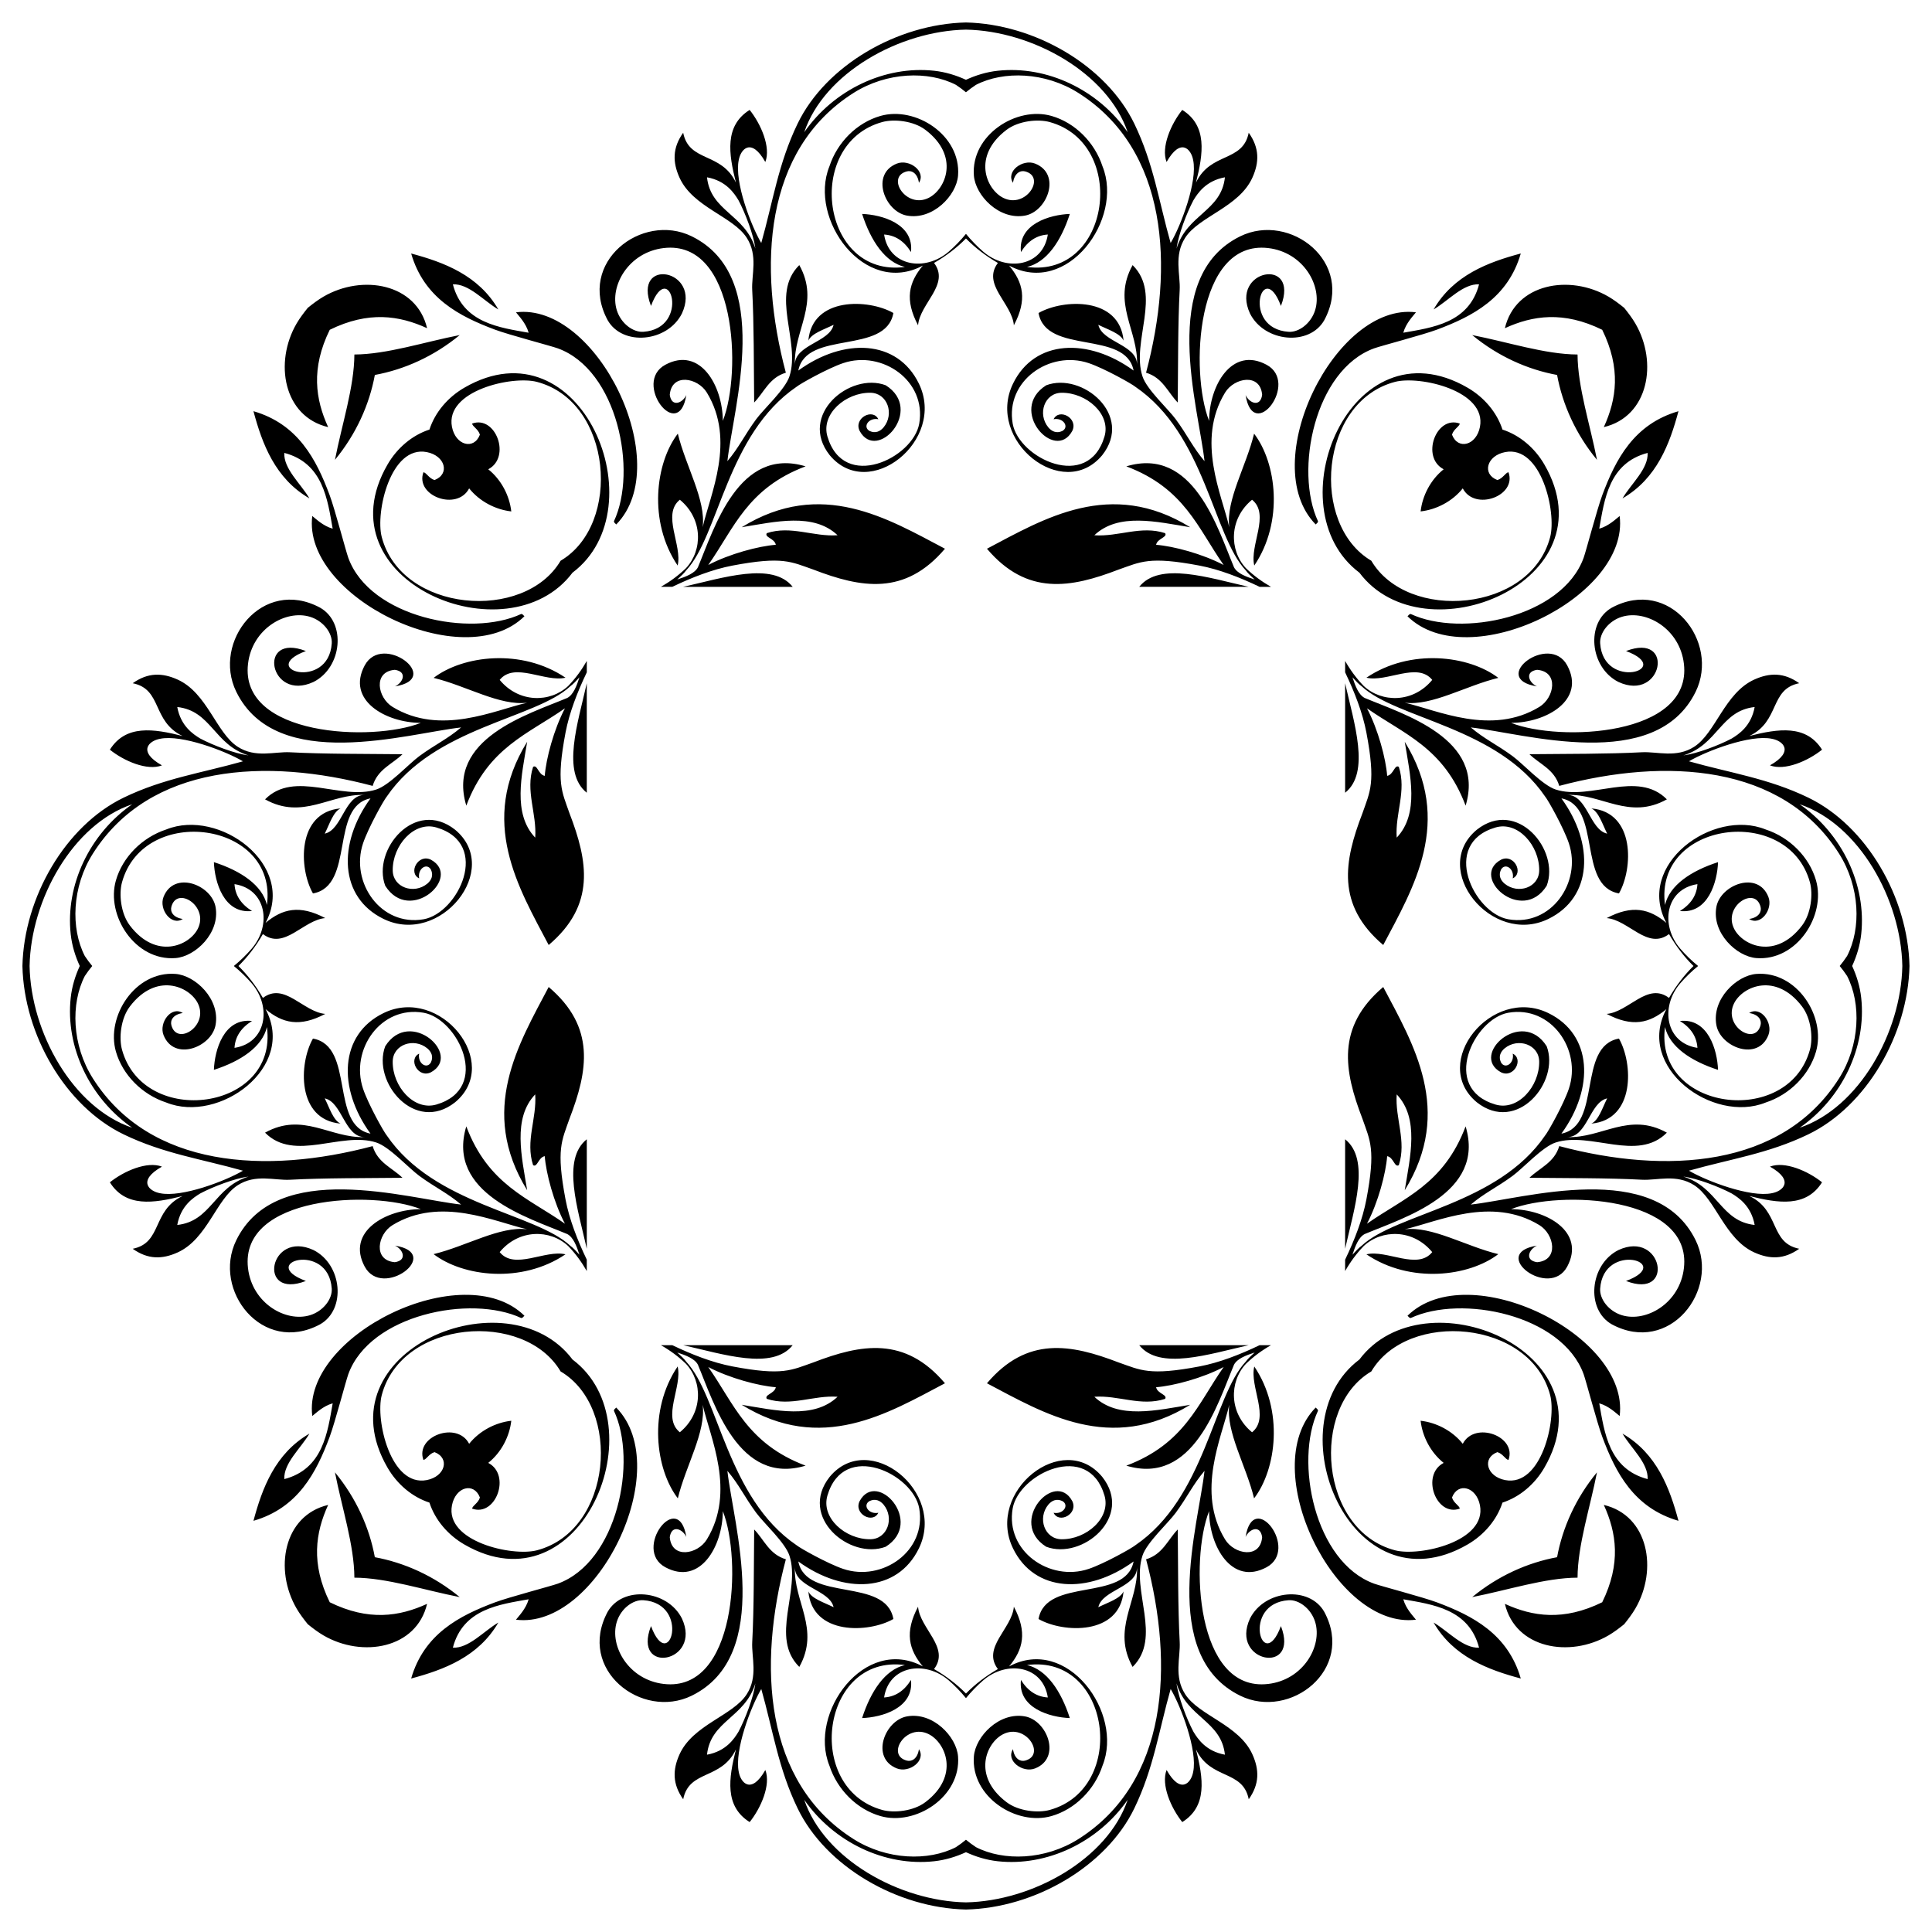 <?xml version="1.0" encoding="UTF-8"?>
<!DOCTYPE svg  PUBLIC '-//W3C//DTD SVG 1.1//EN'  'http://www.w3.org/Graphics/SVG/1.1/DTD/svg11.dtd'>
<svg enable-background="new 0 0 1638.099 1638.099" version="1.1" viewBox="0 0 1638.1 1638.1" xml:space="preserve" xmlns="http://www.w3.org/2000/svg">
<path d="m1140.5 672.15c21.607-17.196 7.514-59.251 0-92.868v92.868zm-468.39-174.58c-17.196-21.607-59.251-7.515-92.868 0h92.868zm-174.58 468.39c-21.607 17.196-7.515 59.251 0 92.868v-92.868zm468.39 174.58c17.196 21.607 59.251 7.514 92.868 0h-92.868zm174.58-81.715c7.514-33.616 21.607-75.671 0-92.868v92.868zm-81.715-561.26c-33.616-7.515-75.671-21.607-92.868 0h92.868zm-561.26 81.715c-7.515 33.616-21.607 75.671 0 92.868v-92.868zm81.715 561.26c33.616 7.514 75.671 21.607 92.868 0h-92.868zm561.26-570.48c7.918 16.452 14.876 34.375 18.026 51.033 8.087 42.69 3.174 49.747-3.417 68.649-15.533 40.391-22.341 77.551 17.703 111.51 25.422-48.274 59.945-104.75 18.243-172.32 4.622 28.383 12.54 60.905-6.813 81.272-1.456-20.427 8.47-39.495 1.791-59.997-3.614-2.307-4.421 6.643-9.886 7.625-1.081-14.48-7.664-39.344-17.13-57.283 31.15 21.885 65.027 33.12 83.649 82.542 17.134-56.839-52.442-77.404-85.594-91.315-5.058-2.632-7.909-9.96-10.354-17.511 2.549 2.864 5.727 6.175 7.619 7.448 29.622 27.911 115.57 34.534 155.86 93.814 2.388 2.811 15.585 26.338 20.006 39.463 11.124 33.004-15.013 70.805-51.321 64.44-29.194-5.112-57.803-64.055-10.858-77.843 18.974-5.574 37.22 15.299 37.031 36.368-0.113 14.595-18.025 20.633-29.367 11.241-3.267-2.785-5.38-6.742-3.057-11.828 3.513-6.228 11.588-0.746 9.991 7.391 9.664-4.744 0.815-21.194-9.979-15.815-26.935 14.676 17.981 55.131 38.781 22.029 11.362-30.38-25.221-74.397-59.283-47.458-40.185 33.383 12.552 99.029 60.675 75.631 37.511-18.256 39.112-63.662 11.076-102.23 34.687 6.814 13.012 74.138 48.788 80.604 11.996-20.897 13.935-68.756-23.378-72.094 6.195 2.86 9.322 13.288 13.375 21.398-14.863-3.305-16.799-32.937-33.901-32.83 29.323-1.107 52.386 21.597 84.524 3.759-24.902-25.231-64.599 1.317-94.33-8.363-11.157-3.638-27.44-21.645-36.374-28.218-13.302-9.799-23.866-14.494-35.542-24.392 45.44 4.991 156.59 39.336 190.67-30.299 20.696-42.282-22.16-97.504-71.057-71.271-22.357 12.621-18.82 50.761 5.578 63.008 37.455 17.344 48.332-42.406 6.425-26.218 41.895 15.563-19.147 34.014-21.926-6.484-0.605-8.69 7.071-19.074 18.433-22.549 20.486-6.258 49.063 10.027 52.564 39.822 7.26 61.566-105.46 66.358-146.51 50.115 29.779-0.125 63.438-19.217 47.578-48.71-15.17-28.204-66.81 11.233-25.709 17.749-6.897-3.13-10.628-12.532 0.21-14.024 18.683 1.581 14.605 23.696 1.883 31.445-40.637 24.759-86.299 2.821-114.11-3.551 23.096 2.884 51.664-14.382 79.297-21.057-24.713-18.947-74.53-25.344-111.82-0.159 17.166 4.136 43.291-13.629 55.795 1.872-16.251 19.691-42.779 19.439-58.065 5.179-6.24-6.466-11.467-13.625-15.791-21.248v9.664zm-570.48-72.49c16.452-7.918 34.375-14.876 51.033-18.026 42.69-8.087 49.747-3.174 68.649 3.417 40.391 15.533 77.551 22.341 111.51-17.703-48.274-25.422-104.75-59.945-172.32-18.243 28.383-4.622 60.905-12.54 81.272 6.813-20.427 1.456-39.495-8.47-59.997-1.791-2.307 3.614 6.643 4.421 7.625 9.886-14.48 1.081-39.344 7.664-57.283 17.13 21.885-31.15 33.12-65.027 82.542-83.649-56.839-17.134-77.404 52.442-91.315 85.594-2.632 5.058-9.96 7.909-17.511 10.354 2.864-2.549 6.175-5.727 7.448-7.619 27.911-29.622 34.534-115.57 93.814-155.86 2.811-2.388 26.338-15.585 39.463-20.006 33.004-11.124 70.805 15.012 64.44 51.321-5.112 29.194-64.055 57.803-77.843 10.858-5.574-18.974 15.299-37.22 36.368-37.031 14.595 0.113 20.633 18.025 11.241 29.367-2.785 3.267-6.742 5.38-11.828 3.057-6.228-3.513-0.746-11.588 7.391-9.991-4.744-9.664-21.194-0.815-15.815 9.979 14.676 26.935 55.131-17.981 22.029-38.781-30.38-11.362-74.397 25.221-47.458 59.283 33.383 40.185 99.029-12.552 75.631-60.675-18.256-37.511-63.662-39.113-102.23-11.076 6.814-34.687 74.138-13.012 80.604-48.788-20.897-11.995-68.756-13.935-72.094 23.378 2.86-6.195 13.288-9.322 21.398-13.375-3.305 14.863-32.937 16.799-32.83 33.901-1.107-29.323 21.597-52.386 3.759-84.524-25.231 24.902 1.317 64.599-8.363 94.33-3.638 11.157-21.645 27.44-28.218 36.374-9.799 13.302-14.494 23.866-24.392 35.542 4.991-45.44 39.336-156.59-30.299-190.67-42.282-20.696-97.504 22.16-71.271 71.057 12.621 22.358 50.761 18.82 63.008-5.578 17.344-37.455-42.406-48.332-26.218-6.425 15.563-41.895 34.014 19.147-6.484 21.926-8.69 0.605-19.074-7.071-22.549-18.433-6.258-20.486 10.027-49.063 39.822-52.564 61.566-7.26 66.358 105.46 50.115 146.51-0.125-29.779-19.217-63.438-48.71-47.578-28.204 15.17 11.233 66.81 17.749 25.709-3.13 6.897-12.532 10.628-14.024-0.21 1.581-18.683 23.696-14.605 31.445-1.883 24.759 40.637 2.821 86.299-3.551 114.11 2.884-23.096-14.382-51.664-21.057-79.297-18.947 24.713-25.344 74.53-0.159 111.82 4.136-17.166-13.629-43.291 1.872-55.795 19.691 16.251 19.439 42.779 5.179 58.065-6.466 6.24-13.625 11.467-21.248 15.791h9.664zm-72.49 570.48c-7.918-16.452-14.876-34.375-18.026-51.033-8.087-42.69-3.174-49.747 3.417-68.649 15.533-40.391 22.341-77.551-17.703-111.51-25.422 48.274-59.945 104.75-18.243 172.32-4.622-28.383-12.54-60.905 6.813-81.272 1.456 20.427-8.47 39.495-1.791 59.998 3.614 2.307 4.421-6.643 9.886-7.625 1.081 14.48 7.664 39.344 17.13 57.283-31.15-21.885-65.027-33.12-83.649-82.542-17.134 56.839 52.442 77.404 85.594 91.315 5.058 2.632 7.909 9.96 10.354 17.511-2.549-2.864-5.727-6.175-7.619-7.448-29.622-27.911-115.57-34.534-155.86-93.814-2.388-2.811-15.585-26.338-20.006-39.463-11.124-33.004 15.012-70.805 51.321-64.44 29.194 5.112 57.803 64.055 10.858 77.843-18.974 5.574-37.22-15.299-37.031-36.368 0.113-14.595 18.025-20.633 29.367-11.241 3.267 2.785 5.38 6.742 3.057 11.828-3.513 6.228-11.588 0.746-9.991-7.391-9.664 4.744-0.815 21.194 9.979 15.815 26.935-14.676-17.981-55.131-38.781-22.029-11.362 30.38 25.221 74.397 59.283 47.458 40.185-33.383-12.552-99.029-60.675-75.631-37.511 18.256-39.113 63.662-11.076 102.23-34.687-6.814-13.012-74.138-48.788-80.604-11.995 20.897-13.935 68.756 23.378 72.094-6.195-2.86-9.322-13.288-13.375-21.398 14.863 3.305 16.799 32.937 33.901 32.83-29.323 1.107-52.386-21.597-84.524-3.759 24.902 25.231 64.599-1.317 94.33 8.363 11.157 3.638 27.44 21.645 36.374 28.218 13.302 9.799 23.866 14.494 35.542 24.392-45.44-4.991-156.59-39.336-190.67 30.299-20.696 42.282 22.16 97.504 71.057 71.271 22.358-12.621 18.82-50.761-5.578-63.008-37.455-17.344-48.332 42.406-6.425 26.218-41.895-15.563 19.147-34.014 21.926 6.484 0.605 8.69-7.071 19.074-18.433 22.549-20.486 6.258-49.063-10.027-52.564-39.822-7.26-61.566 105.46-66.358 146.51-50.115-29.779 0.125-63.438 19.217-47.578 48.71 15.17 28.204 66.81-11.233 25.709-17.749 6.897 3.13 10.628 12.532-0.21 14.024-18.683-1.581-14.605-23.696-1.883-31.445 40.637-24.759 86.299-2.821 114.11 3.551-23.096-2.884-51.664 14.382-79.297 21.057 24.713 18.947 74.53 25.344 111.82 0.159-17.166-4.136-43.291 13.629-55.795-1.872 16.251-19.691 42.779-19.439 58.065-5.179 6.24 6.466 11.467 13.625 15.791 21.248v-9.665zm570.48 72.49c-16.452 7.918-34.375 14.876-51.033 18.026-42.69 8.087-49.747 3.174-68.649-3.417-40.391-15.533-77.551-22.341-111.51 17.703 48.274 25.422 104.75 59.945 172.32 18.243-28.383 4.622-60.905 12.54-81.272-6.813 20.427-1.456 39.495 8.47 59.998 1.791 2.307-3.614-6.643-4.421-7.625-9.886 14.48-1.081 39.344-7.664 57.283-17.13-21.885 31.15-33.12 65.027-82.542 83.649 56.839 17.134 77.404-52.442 91.315-85.594 2.632-5.058 9.96-7.909 17.511-10.354-2.864 2.549-6.175 5.727-7.448 7.619-27.911 29.622-34.534 115.57-93.814 155.86-2.811 2.388-26.338 15.585-39.463 20.006-33.004 11.124-70.805-15.013-64.44-51.321 5.112-29.194 64.055-57.803 77.843-10.858 5.574 18.974-15.299 37.22-36.368 37.031-14.595-0.113-20.633-18.025-11.241-29.367 2.785-3.267 6.742-5.38 11.828-3.057 6.228 3.513 0.746 11.588-7.391 9.991 4.744 9.664 21.194 0.815 15.815-9.979-14.676-26.935-55.131 17.981-22.029 38.781 30.38 11.362 74.397-25.221 47.458-59.283-33.383-40.185-99.029 12.552-75.631 60.675 18.256 37.511 63.662 39.112 102.23 11.076-6.814 34.687-74.138 13.012-80.604 48.788 20.897 11.996 68.756 13.935 72.094-23.378-2.86 6.195-13.288 9.322-21.398 13.375 3.305-14.863 32.937-16.799 32.83-33.901 1.107 29.323-21.597 52.386-3.759 84.524 25.231-24.902-1.317-64.599 8.363-94.33 3.638-11.157 21.645-27.44 28.218-36.374 9.799-13.302 14.494-23.866 24.392-35.542-4.991 45.44-39.336 156.59 30.299 190.67 42.282 20.696 97.504-22.16 71.271-71.057-12.621-22.357-50.761-18.82-63.008 5.578-17.344 37.455 42.406 48.332 26.218 6.425-15.563 41.895-34.014-19.147 6.484-21.926 8.69-0.605 19.074 7.071 22.549 18.433 6.258 20.486-10.027 49.063-39.822 52.564-61.566 7.26-66.358-105.46-50.115-146.51 0.125 29.779 19.217 63.438 48.71 47.578 28.204-15.17-11.233-66.81-17.749-25.709 3.13-6.897 12.532-10.628 14.024 0.21-1.581 18.683-23.696 14.605-31.445 1.883-24.759-40.637-2.821-86.299 3.551-114.11-2.884 23.096 14.382 51.664 21.057 79.297 18.947-24.713 25.344-74.53 0.159-111.82-4.136 17.166 13.629 43.291-1.872 55.795-19.691-16.251-19.439-42.779-5.179-58.065 6.466-6.24 13.625-11.467 21.248-15.791h-9.665zm72.49-62.826c4.324-7.623 9.551-14.783 15.791-21.248 15.286-14.26 41.815-14.512 58.065 5.179-12.504 15.501-38.628-2.264-55.795 1.872 37.289 25.185 87.106 18.788 111.82-0.159-27.633-6.675-56.202-23.94-79.297-21.057 27.81-6.373 73.473-28.31 114.11-3.551 12.722 7.748 16.799 29.863-1.883 31.445-10.838-1.493-7.107-10.894-0.21-14.024-41.101 6.516 10.539 45.953 25.709 17.749 15.859-29.492-17.8-48.585-47.578-48.71 41.052-16.243 153.77-11.451 146.51 50.115-3.501 29.795-32.078 46.08-52.564 39.822-11.362-3.475-19.038-13.858-18.433-22.549 2.779-40.498 63.821-22.047 21.926-6.484 41.907 16.188 31.029-43.561-6.425-26.218-24.398 12.247-27.936 50.388-5.578 63.008 48.898 26.233 91.753-28.988 71.057-71.271-34.082-69.635-145.23-35.29-190.67-30.299 11.676-9.898 22.24-14.593 35.542-24.392 8.934-6.572 25.217-24.58 36.374-28.218 29.73-9.681 69.428 16.868 94.33-8.363-32.138-17.838-55.201 4.866-84.524 3.759 17.102 0.107 19.038-29.525 33.901-32.83-4.053 8.109-7.18 18.538-13.375 21.398 37.314-3.338 35.374-51.196 23.378-72.094-35.776 6.465-14.101 73.79-48.788 80.604 28.036-38.566 26.435-83.972-11.076-102.23-48.123-23.398-100.86 42.248-60.675 75.631 34.062 26.939 70.646-17.078 59.283-47.458-20.8-33.102-65.717 7.353-38.781 22.029 10.794 5.379 19.643-11.072 9.979-15.815 1.597 8.137-6.478 13.619-9.991 7.391-2.323-5.086-0.21-9.043 3.057-11.828 11.342-9.392 29.254-3.354 29.367 11.241 0.19 21.069-18.057 41.942-37.031 36.368-46.945-13.788-18.336-72.731 10.858-77.843 36.309-6.365 62.446 31.436 51.321 64.44-4.42 13.125-17.618 36.652-20.006 39.463-40.286 59.28-126.23 65.902-155.86 93.814-1.892 1.272-5.07 4.584-7.619 7.448 2.444-7.551 5.296-14.879 10.354-17.511 33.151-13.912 102.73-34.476 85.594-91.315-18.622 49.422-52.499 60.657-83.649 82.542 9.466-17.938 16.049-42.802 17.13-57.283 5.465 0.982 6.272 9.932 9.886 7.625 6.679-20.502-3.247-39.57-1.791-59.998 19.353 20.367 11.435 52.888 6.813 81.272 41.701-67.568 7.179-124.05-18.243-172.32-40.044 33.956-33.236 71.116-17.703 111.51 6.591 18.902 11.504 25.959 3.417 68.649-3.15 16.658-10.108 34.58-18.026 51.033v9.665zm-62.826-580.14c-7.623-4.324-14.783-9.551-21.248-15.791-14.26-15.286-14.512-41.814 5.179-58.065 15.501 12.504-2.264 38.628 1.872 55.795 25.185-37.289 18.788-87.106-0.159-111.82-6.675 27.633-23.94 56.202-21.057 79.297-6.373-27.81-28.31-73.473-3.551-114.11 7.748-12.722 29.863-16.799 31.445 1.883-1.493 10.838-10.894 7.107-14.024 0.21 6.516 41.101 45.953-10.539 17.749-25.709-29.492-15.859-48.585 17.8-48.71 47.578-16.243-41.052-11.451-153.77 50.115-146.51 29.795 3.501 46.08 32.078 39.822 52.564-3.475 11.362-13.858 19.038-22.549 18.433-40.498-2.779-22.047-63.821-6.484-21.926 16.188-41.907-43.561-31.029-26.218 6.425 12.247 24.398 50.388 27.936 63.008 5.578 26.233-48.897-28.988-91.753-71.271-71.057-69.635 34.082-35.29 145.23-30.299 190.67-9.898-11.677-14.593-22.24-24.392-35.542-6.572-8.934-24.58-25.217-28.218-36.374-9.681-29.73 16.868-69.428-8.363-94.33-17.838 32.138 4.866 55.202 3.759 84.524 0.107-17.102-29.525-19.038-32.83-33.901 8.109 4.053 18.538 7.18 21.398 13.375-3.338-37.314-51.196-35.374-72.094-23.378 6.465 35.777 73.79 14.101 80.604 48.788-38.566-28.036-83.972-26.435-102.23 11.076-23.398 48.123 42.248 100.86 75.631 60.675 26.939-34.062-17.078-70.646-47.458-59.283-33.102 20.8 7.353 65.717 22.029 38.781 5.379-10.794-11.072-19.643-15.815-9.979 8.137-1.597 13.619 6.478 7.391 9.991-5.086 2.323-9.043 0.21-11.828-3.057-9.392-11.342-3.354-29.254 11.241-29.367 21.069-0.19 41.942 18.057 36.368 37.031-13.788 46.945-72.731 18.336-77.843-10.858-6.365-36.309 31.436-62.446 64.44-51.321 13.125 4.42 36.652 17.618 39.463 20.006 59.28 40.286 65.902 126.23 93.814 155.86 1.272 1.892 4.584 5.07 7.448 7.619-7.551-2.444-14.879-5.296-17.511-10.354-13.912-33.151-34.476-102.73-91.315-85.594 49.422 18.622 60.657 52.499 82.542 83.649-17.938-9.466-42.802-16.049-57.283-17.13 0.982-5.465 9.932-6.272 7.625-9.886-20.502-6.679-39.57 3.247-59.998 1.791 20.367-19.353 52.888-11.435 81.272-6.813-67.568-41.701-124.05-7.179-172.32 18.243 33.956 40.044 71.116 33.236 111.51 17.703 18.902-6.591 25.959-11.504 68.649-3.417 16.658 3.15 34.58 10.108 51.033 18.026h9.665zm-580.14 62.826c-4.324 7.623-9.551 14.782-15.791 21.248-15.286 14.26-41.814 14.512-58.065-5.179 12.504-15.501 38.628 2.265 55.795-1.872-37.289-25.184-87.106-18.788-111.82 0.159 27.633 6.675 56.202 23.941 79.297 21.057-27.81 6.372-73.473 28.31-114.11 3.551-12.722-7.748-16.799-29.863 1.883-31.445 10.838 1.493 7.107 10.894 0.21 14.024 41.101-6.516-10.539-45.953-25.709-17.749-15.859 29.492 17.8 48.585 47.578 48.71-41.052 16.243-153.77 11.451-146.51-50.115 3.501-29.795 32.078-46.08 52.564-39.822 11.362 3.475 19.038 13.859 18.433 22.549-2.779 40.498-63.821 22.047-21.926 6.484-41.907-16.188-31.029 43.561 6.425 26.218 24.398-12.247 27.936-50.388 5.578-63.008-48.897-26.233-91.753 28.988-71.057 71.271 34.082 69.635 145.23 35.29 190.67 30.299-11.677 9.898-22.24 14.593-35.542 24.392-8.934 6.572-25.217 24.58-36.374 28.218-29.73 9.68-69.428-16.868-94.33 8.363 32.138 17.838 55.202-4.866 84.524-3.759-17.102-0.107-19.038 29.525-33.901 32.83 4.053-8.109 7.18-18.538 13.375-21.398-37.314 3.338-35.374 51.196-23.378 72.094 35.777-6.465 14.101-73.79 48.788-80.604-28.036 38.566-26.435 83.972 11.076 102.23 48.123 23.398 100.86-42.248 60.675-75.631-34.062-26.939-70.646 17.078-59.283 47.458 20.8 33.102 65.717-7.353 38.781-22.029-10.794-5.379-19.643 11.072-9.979 15.815-1.597-8.137 6.478-13.619 9.991-7.391 2.323 5.086 0.21 9.043-3.057 11.828-11.342 9.392-29.254 3.354-29.367-11.241-0.19-21.069 18.057-41.942 37.031-36.368 46.945 13.788 18.336 72.731-10.858 77.843-36.309 6.365-62.446-31.436-51.321-64.44 4.42-13.125 17.618-36.652 20.006-39.463 40.286-59.28 126.23-65.902 155.86-93.814 1.892-1.272 5.07-4.584 7.619-7.448-2.444 7.551-5.296 14.879-10.354 17.511-33.151 13.911-102.73 34.476-85.594 91.315 18.622-49.422 52.499-60.657 83.649-82.542-9.466 17.938-16.049 42.802-17.13 57.283-5.465-0.982-6.272-9.932-9.886-7.625-6.679 20.502 3.247 39.57 1.791 59.997-19.353-20.367-11.435-52.888-6.813-81.272-41.701 67.568-7.179 124.05 18.243 172.32 40.044-33.956 33.236-71.116 17.703-111.51-6.591-18.902-11.504-25.959-3.417-68.649 3.15-16.658 10.108-34.58 18.026-51.033v-9.664zm62.826 580.14c7.623 4.324 14.782 9.551 21.248 15.791 14.26 15.286 14.512 41.815-5.179 58.065-15.501-12.504 2.265-38.628-1.872-55.795-25.184 37.289-18.788 87.106 0.159 111.82 6.675-27.633 23.941-56.202 21.057-79.297 6.372 27.81 28.31 73.473 3.551 114.11-7.748 12.722-29.863 16.799-31.445-1.883 1.493-10.838 10.894-7.107 14.024-0.21-6.516-41.101-45.953 10.539-17.749 25.709 29.492 15.859 48.585-17.8 48.71-47.578 16.243 41.052 11.451 153.77-50.115 146.51-29.795-3.501-46.08-32.078-39.822-52.564 3.475-11.362 13.859-19.038 22.549-18.433 40.498 2.779 22.047 63.821 6.484 21.926-16.188 41.907 43.561 31.029 26.218-6.425-12.247-24.398-50.388-27.936-63.008-5.578-26.233 48.898 28.988 91.753 71.271 71.057 69.635-34.082 35.29-145.23 30.299-190.67 9.898 11.676 14.593 22.24 24.392 35.542 6.572 8.934 24.58 25.217 28.218 36.374 9.68 29.73-16.868 69.428 8.363 94.33 17.838-32.138-4.866-55.201-3.759-84.524-0.107 17.102 29.525 19.038 32.83 33.901-8.109-4.053-18.538-7.18-21.398-13.375 3.338 37.314 51.196 35.374 72.094 23.378-6.465-35.776-73.79-14.101-80.604-48.788 38.566 28.036 83.972 26.435 102.23-11.076 23.398-48.123-42.248-100.86-75.631-60.675-26.939 34.062 17.078 70.646 47.458 59.283 33.102-20.8-7.353-65.717-22.029-38.781-5.379 10.794 11.072 19.643 15.815 9.979-8.137 1.597-13.619-6.478-7.391-9.991 5.086-2.323 9.043-0.21 11.828 3.057 9.392 11.342 3.354 29.254-11.241 29.367-21.069 0.19-41.942-18.057-36.368-37.031 13.788-46.945 72.731-18.336 77.843 10.858 6.365 36.309-31.436 62.446-64.44 51.321-13.125-4.42-36.652-17.618-39.463-20.006-59.28-40.286-65.902-126.23-93.814-155.86-1.272-1.892-4.584-5.07-7.448-7.619 7.551 2.444 14.879 5.296 17.511 10.354 13.911 33.151 34.476 102.73 91.315 85.594-49.422-18.622-60.657-52.499-82.542-83.649 17.938 9.466 42.802 16.049 57.283 17.13-0.982 5.465-9.932 6.272-7.625 9.886 20.502 6.679 39.57-3.247 59.997-1.791-20.367 19.353-52.888 11.435-81.272 6.813 67.568 41.701 124.05 7.179 172.32-18.243-33.956-40.044-71.116-33.236-111.51-17.703-18.902 6.591-25.959 11.504-68.649 3.417-16.658-3.15-34.58-10.108-51.033-18.026h-9.664zm812.91-703.02c-3.049 2.343-9.156 8.476-17.307 10.739 4.372-24.41 7.99-55.605 41.032-64.253 0.653 13.569-14.028 26.169-21.305 38.556 29.061-16.791 40.056-46.26 47.454-73.917-37.765 10.915-53.261 40.83-64.559 71.059-4.412 11.788-13.754 47.441-15.871 53.292-18.308 50.438-103.73 67.707-146.66 47.548-1.678 0.333-1.758 1.331-2.654 1.982 51.62 50.694 188.58-16.571 179.87-85.006zm-935.78-172.71c2.343 3.049 8.476 9.156 10.739 17.307-24.41-4.372-55.605-7.99-64.253-41.032 13.569-0.653 26.169 14.028 38.556 21.305-16.791-29.061-46.26-40.056-73.917-47.454 10.915 37.765 40.83 53.261 71.059 64.559 11.788 4.412 47.441 13.754 53.292 15.871 50.438 18.308 67.707 103.73 47.548 146.66 0.333 1.678 1.331 1.758 1.982 2.654 50.694-51.62-16.571-188.58-85.006-179.87zm-172.71 935.78c3.049-2.343 9.156-8.476 17.307-10.739-4.372 24.41-7.99 55.605-41.032 64.253-0.653-13.569 14.028-26.169 21.305-38.556-29.061 16.791-40.056 46.26-47.454 73.917 37.765-10.915 53.261-40.83 64.559-71.059 4.412-11.788 13.754-47.441 15.871-53.292 18.308-50.438 103.73-67.707 146.66-47.548 1.678-0.333 1.758-1.331 2.654-1.982-51.62-50.694-188.58 16.571-179.87 85.006zm935.78 172.71c-2.343-3.049-8.476-9.156-10.739-17.307 24.41 4.372 55.605 7.99 64.253 41.032-13.569 0.653-26.169-14.028-38.556-21.305 16.791 29.061 46.26 40.056 73.917 47.454-10.915-37.765-40.83-53.261-71.059-64.559-11.788-4.412-47.441-13.754-53.292-15.871-50.438-18.308-67.707-103.73-47.548-146.66-0.333-1.678-1.331-1.758-1.982-2.654-50.694 51.62 16.571 188.58 85.006 179.87zm-7.158-257.72c0.895 0.651 0.976 1.649 2.654 1.982 42.928-20.159 128.35-2.89 146.66 47.548 2.117 5.851 11.459 41.504 15.871 53.292 11.298 30.229 26.794 60.144 64.559 71.059-7.397-27.657-18.392-57.126-47.454-73.917 7.276 12.387 21.958 24.987 21.305 38.556-33.042-8.648-36.66-39.842-41.032-64.253 8.151 2.263 14.258 8.396 17.307 10.739 8.712-68.435-128.25-135.7-179.87-85.006zm-77.849-670.91c0.651-0.895 1.649-0.976 1.982-2.654-20.159-42.928-2.89-128.35 47.548-146.66 5.851-2.117 41.504-11.459 53.292-15.871 30.229-11.298 60.144-26.794 71.059-64.559-27.657 7.397-57.126 18.392-73.917 47.454 12.387-7.276 24.987-21.958 38.556-21.305-8.648 33.042-39.842 36.66-64.253 41.032 2.263-8.151 8.396-14.258 10.739-17.307-68.435-8.712-135.7 128.25-85.006 179.87zm-670.91 77.849c-0.895-0.651-0.976-1.65-2.654-1.982-42.928 20.159-128.35 2.89-146.66-47.548-2.117-5.851-11.459-41.504-15.871-53.292-11.298-30.229-26.794-60.144-64.559-71.059 7.397 27.657 18.392 57.126 47.454 73.917-7.276-12.387-21.958-24.987-21.305-38.556 33.042 8.648 36.66 39.842 41.032 64.253-8.151-2.263-14.258-8.396-17.307-10.739-8.712 68.435 128.25 135.7 179.87 85.006zm77.849 670.91c-0.651 0.895-1.65 0.976-1.982 2.654 20.159 42.928 2.89 128.35-47.548 146.66-5.851 2.117-41.504 11.459-53.292 15.871-30.229 11.298-60.144 26.794-71.059 64.559 27.657-7.397 57.126-18.392 73.917-47.454-12.387 7.276-24.987 21.958-38.556 21.305 8.648-33.042 39.842-36.66 64.253-41.032-2.263 8.151-8.396 14.258-10.739 17.307 68.435 8.712 135.7-128.25 85.006-179.87zm296.53 246.38c4.495-5.501 9.396-10.554 14.552-15.016 20.185-17.456 50.755-12.467 54.851 14.448-9.374-0.569-16.981-5.485-22.783-14.843-2.676 23.926 24.711 31.707 41.435 32.312-7.361-22.821-19.477-40.996-36.287-44.961 70.849-9.482 86.061 104.3 19.282 122.85-9.963 2.767-26.512 1.105-36.676-6.611-29.287-22.216-17.285-50.313-2.835-57.618 19.183-9.688 36.664 17.82 18.528 22.426-4.008 1.021-8.987-1.48-10.191-9.692-6.314 9.701 8.194 20.393 18.626 16.328 22.732-8.825 10.435-40.762-8.519-44.146-21.974-3.933-41.974 17.146-43.268 33.937-2.646 34.288 36.109 59.158 65.882 50.559 19.782-5.699 36.464-22.212 43.188-42.746 18.062-44.694-29.872-110.57-79.209-84.121 11.979-14.375 15.525-28.904 4.05-50.612-1.629 18.731-27.331 34.607-13.558 52.862-10.354 5.965-19.403 12.942-27.067 20.73-7.665-7.788-16.713-14.764-27.067-20.73 13.772-18.255-11.929-34.131-13.558-52.862-11.475 21.708-7.93 36.236 4.05 50.612-49.337-26.451-97.27 39.427-79.209 84.121 6.724 20.534 23.406 37.047 43.188 42.746 29.773 8.599 68.528-16.271 65.882-50.559-1.294-16.791-21.294-37.87-43.268-33.937-18.953 3.384-31.251 35.321-8.519 44.146 10.432 4.065 24.94-6.627 18.626-16.328-1.204 8.212-6.183 10.713-10.191 9.692-18.136-4.606-0.655-32.114 18.528-22.426 14.45 7.305 26.451 35.401-2.835 57.618-10.165 7.716-26.714 9.378-36.676 6.611-66.78-18.542-51.568-132.33 19.282-122.85-16.809 3.965-28.926 22.14-36.287 44.961 16.725-0.605 44.112-8.386 41.435-32.312-5.802 9.358-13.409 14.274-22.783 14.843 4.096-26.915 34.666-31.904 54.851-14.448 5.156 4.461 10.056 9.515 14.552 15.016zm-620.76-620.76c5.5 4.495 10.554 9.396 15.016 14.552 17.456 20.185 12.467 50.755-14.448 54.851 0.569-9.374 5.485-16.981 14.843-22.783-23.926-2.676-31.707 24.711-32.312 41.435 22.821-7.361 40.996-19.477 44.961-36.287 9.483 70.849-104.3 86.061-122.85 19.282-2.767-9.963-1.105-26.512 6.611-36.676 22.216-29.287 50.313-17.285 57.618-2.835 9.688 19.183-17.82 36.664-22.426 18.528-1.021-4.008 1.48-8.987 9.692-10.191-9.701-6.314-20.393 8.194-16.328 18.626 8.825 22.732 40.762 10.435 44.146-8.519 3.933-21.974-17.146-41.974-33.937-43.268-34.288-2.646-59.158 36.109-50.559 65.882 5.699 19.782 22.212 36.464 42.746 43.188 44.694 18.062 110.57-29.872 84.121-79.209 14.375 11.979 28.904 15.525 50.612 4.05-18.731-1.629-34.607-27.331-52.862-13.558-5.965-10.354-12.942-19.403-20.73-27.067 7.788-7.665 14.764-16.713 20.73-27.067 18.255 13.772 34.131-11.929 52.862-13.558-21.708-11.475-36.236-7.93-50.612 4.05 26.451-49.337-39.427-97.27-84.121-79.209-20.534 6.724-37.047 23.406-42.746 43.188-8.599 29.773 16.271 68.528 50.559 65.882 16.792-1.294 37.87-21.294 33.937-43.268-3.384-18.953-35.321-31.251-44.146-8.519-4.065 10.432 6.627 24.94 16.328 18.626-8.212-1.204-10.713-6.183-9.692-10.191 4.606-18.136 32.114-0.655 22.426 18.528-7.305 14.45-35.401 26.451-57.618-2.835-7.716-10.165-9.378-26.714-6.611-36.676 18.542-66.78 132.33-51.568 122.85 19.282-3.965-16.809-22.14-28.926-44.961-36.287 0.605 16.725 8.386 44.112 32.312 41.435-9.358-5.802-14.274-13.409-14.843-22.783 26.915 4.096 31.904 34.666 14.448 54.851-4.461 5.156-9.515 10.056-15.016 14.552zm620.76-620.76c-4.495 5.5-9.396 10.554-14.552 15.016-20.185 17.456-50.755 12.467-54.851-14.448 9.374 0.569 16.981 5.485 22.783 14.843 2.676-23.926-24.711-31.707-41.435-32.312 7.361 22.821 19.477 40.996 36.287 44.961-70.849 9.483-86.061-104.3-19.282-122.85 9.963-2.767 26.512-1.105 36.676 6.611 29.287 22.216 17.285 50.313 2.835 57.618-19.183 9.688-36.664-17.82-18.528-22.426 4.008-1.021 8.987 1.48 10.191 9.692 6.314-9.701-8.194-20.393-18.626-16.328-22.732 8.825-10.435 40.762 8.519 44.146 21.974 3.933 41.974-17.146 43.268-33.937 2.646-34.288-36.109-59.158-65.882-50.559-19.782 5.699-36.464 22.212-43.188 42.746-18.062 44.694 29.872 110.57 79.209 84.121-11.979 14.375-15.525 28.904-4.05 50.612 1.629-18.731 27.331-34.607 13.558-52.862 10.354-5.965 19.403-12.942 27.067-20.73 7.665 7.788 16.713 14.764 27.067 20.73-13.772 18.255 11.929 34.131 13.558 52.862 11.475-21.708 7.93-36.236-4.05-50.612 49.337 26.451 97.27-39.427 79.209-84.121-6.724-20.534-23.406-37.047-43.188-42.746-29.773-8.599-68.528 16.271-65.882 50.559 1.294 16.792 21.294 37.87 43.268 33.937 18.953-3.384 31.251-35.321 8.519-44.146-10.432-4.065-24.94 6.627-18.626 16.328 1.204-8.212 6.183-10.713 10.191-9.692 18.136 4.606 0.655 32.114-18.528 22.426-14.45-7.305-26.451-35.401 2.835-57.618 10.165-7.716 26.714-9.378 36.676-6.611 66.78 18.542 51.568 132.33-19.282 122.85 16.809-3.965 28.926-22.14 36.287-44.961-16.725 0.605-44.112 8.386-41.435 32.312 5.802-9.358 13.409-14.274 22.783-14.843-4.096 26.915-34.666 31.904-54.851 14.448-5.156-4.461-10.056-9.515-14.552-15.016zm620.76 620.76c-5.501-4.495-10.554-9.396-15.016-14.552-17.456-20.185-12.467-50.755 14.448-54.851-0.569 9.374-5.485 16.981-14.843 22.783 23.926 2.676 31.707-24.711 32.312-41.435-22.821 7.361-40.996 19.477-44.961 36.287-9.482-70.849 104.3-86.061 122.85-19.282 2.767 9.963 1.105 26.512-6.611 36.676-22.216 29.287-50.313 17.285-57.618 2.835-9.688-19.183 17.82-36.664 22.426-18.528 1.021 4.008-1.48 8.987-9.692 10.191 9.701 6.314 20.393-8.194 16.328-18.626-8.825-22.732-40.762-10.435-44.146 8.519-3.933 21.974 17.146 41.974 33.937 43.268 34.288 2.646 59.158-36.109 50.559-65.882-5.699-19.782-22.212-36.464-42.746-43.188-44.694-18.062-110.57 29.872-84.121 79.209-14.375-11.979-28.904-15.525-50.612-4.05 18.731 1.629 34.607 27.331 52.862 13.558 5.965 10.354 12.942 19.403 20.73 27.067-7.788 7.665-14.764 16.713-20.73 27.067-18.255-13.772-34.131 11.929-52.862 13.558 21.708 11.475 36.236 7.93 50.612-4.05-26.451 49.337 39.427 97.27 84.121 79.209 20.534-6.724 37.047-23.406 42.746-43.188 8.599-29.773-16.271-68.528-50.559-65.882-16.791 1.294-37.87 21.294-33.937 43.268 3.384 18.953 35.321 31.251 44.146 8.519 4.065-10.432-6.627-24.94-16.328-18.626 8.212 1.204 10.713 6.183 9.692 10.191-4.606 18.136-32.114 0.655-22.426-18.528 7.305-14.45 35.401-26.451 57.618 2.835 7.716 10.165 9.378 26.714 6.611 36.676-18.542 66.78-132.33 51.568-122.85-19.282 3.965 16.809 22.14 28.926 44.961 36.287-0.605-16.725-8.386-44.112-32.312-41.435 9.358 5.802 14.274 13.409 14.843 22.783-26.915-4.096-31.904-34.666-14.448-54.851 4.461-5.156 9.515-10.056 15.016-14.552zm-12.478-178.55c29.282-8.996 31.529-37.9 60.441-41.024-2.993 16.356-13.71 23.174-19.449 26.687-10.737 5.715-29.545 12.895-40.992 14.337zm-786.83-429.74c-8.996-29.282-37.9-31.529-41.024-60.441 16.356 2.993 23.174 13.71 26.687 19.449 5.715 10.737 12.895 29.545 14.337 40.992zm-429.74 786.83c-29.282 8.996-31.529 37.9-60.441 41.024 2.993-16.356 13.71-23.174 19.449-26.687 10.737-5.715 29.545-12.895 40.992-14.337zm786.83 429.74c8.996 29.282 37.9 31.529 41.024 60.441-16.356-2.993-23.174-13.71-26.687-19.449-5.715-10.737-12.895-29.545-14.337-40.992zm470.73-415.4c5.739 3.513 16.456 10.331 19.449 26.687-28.912-3.124-31.159-32.028-60.441-41.024 11.447 1.442 30.255 8.621 40.992 14.337zm-456.39-842.16c3.513-5.739 10.331-16.456 26.687-19.449-3.124 28.912-32.028 31.158-41.024 60.441 1.442-11.447 8.621-30.255 14.337-40.992zm-842.16 456.39c-5.739-3.513-16.456-10.331-19.449-26.687 28.912 3.124 31.158 32.028 60.441 41.024-11.447-1.442-30.255-8.621-40.992-14.337zm456.39 842.16c-3.513 5.739-10.331 16.456-26.687 19.449 3.124-28.912 32.028-31.159 41.024-60.441-1.442 11.447-8.621 30.255-14.337 40.992zm992.88-649.27c-1.313-58.198-36.419-118.89-85.852-142.78-33.824-16.344-65.922-20.813-101.13-30.775 14.702-8.726 52.104-22.948 70.303-19.092 9.168 1.607 19.59 10.544-1.63 22.535 12.512 4.84 32.179-3.693 44.162-13.298-13.395-21.363-36.954-17.877-61.639-11.616 26.201-12.486 16.964-39.675 42.287-44.737-12.948-9.212-25.068-8.976-38.072-3.11-25.12 11.35-32.788 45.316-51.003 57.006-15.122 9.721-31.102 3.941-44.315 4.641-28.549 1.526-64.37 1.325-95.342 1.652 8.494 8.351 21.087 12.715 25.273 26.863 90.2-24.019 189.03-18.661 237.2 57.365 17.904 28.273 18.885 63.523 6.877 86.848-2.015 3.058-4.117 5.886-6.294 8.495 2.177 2.609 4.279 5.437 6.294 8.495 12.008 23.326 11.028 58.575-6.877 86.848-48.171 76.026-147 81.384-237.2 57.365-4.186 14.147-16.779 18.512-25.273 26.863 30.973 0.327 66.794 0.125 95.342 1.652 13.214 0.7 29.194-5.08 44.315 4.641 18.215 11.691 25.882 45.656 51.003 57.006 13.004 5.867 25.124 6.103 38.072-3.11-25.322-5.062-16.086-32.251-42.287-44.737 24.685 6.26 48.244 9.747 61.639-11.616-11.983-9.605-31.65-18.138-44.162-13.298 21.22 11.991 10.798 20.928 1.63 22.535-18.199 3.856-55.601-10.366-70.303-19.092 35.208-9.963 67.306-14.432 101.13-30.775 49.433-23.885 84.538-84.578 85.852-142.78zm-800-800c-58.198 1.313-118.89 36.419-142.78 85.852-16.344 33.824-20.813 65.922-30.775 101.13-8.726-14.702-22.948-52.104-19.092-70.303 1.607-9.168 10.544-19.59 22.535 1.63 4.84-12.512-3.693-32.179-13.298-44.162-21.363 13.395-17.877 36.954-11.616 61.639-12.486-26.201-39.675-16.964-44.737-42.287-9.212 12.948-8.976 25.068-3.11 38.072 11.35 25.12 45.316 32.788 57.006 51.003 9.721 15.122 3.941 31.102 4.641 44.315 1.526 28.549 1.325 64.37 1.652 95.342 8.351-8.494 12.715-21.087 26.863-25.273-24.019-90.2-18.661-189.03 57.365-237.2 28.273-17.905 63.523-18.885 86.848-6.877 3.058 2.016 5.886 4.117 8.495 6.294 2.609-2.177 5.437-4.279 8.495-6.294 23.326-12.008 58.575-11.028 86.848 6.877 76.026 48.171 81.384 147 57.365 237.2 14.147 4.186 18.512 16.779 26.863 25.273 0.327-30.973 0.125-66.794 1.652-95.342 0.7-13.214-5.08-29.194 4.641-44.315 11.691-18.215 45.656-25.883 57.006-51.003 5.867-13.004 6.103-25.124-3.11-38.072-5.062 25.322-32.251 16.086-44.737 42.287 6.26-24.685 9.747-48.244-11.616-61.639-9.605 11.984-18.138 31.65-13.298 44.162 11.991-21.22 20.928-10.798 22.535-1.63 3.856 18.199-10.366 55.601-19.092 70.303-9.963-35.208-14.432-67.306-30.775-101.13-23.885-49.433-84.578-84.538-142.78-85.852zm-800 800c1.313 58.198 36.419 118.89 85.852 142.78 33.824 16.344 65.922 20.813 101.13 30.775-14.702 8.726-52.104 22.948-70.303 19.092-9.168-1.607-19.59-10.544 1.63-22.535-12.512-4.84-32.179 3.693-44.162 13.298 13.395 21.363 36.954 17.877 61.639 11.616-26.201 12.486-16.964 39.675-42.287 44.737 12.948 9.212 25.068 8.976 38.072 3.11 25.12-11.35 32.788-45.316 51.003-57.006 15.122-9.721 31.102-3.941 44.315-4.641 28.549-1.526 64.37-1.325 95.342-1.652-8.494-8.351-21.087-12.715-25.273-26.863-90.2 24.019-189.03 18.661-237.2-57.365-17.905-28.273-18.885-63.523-6.877-86.848 2.016-3.058 4.117-5.886 6.294-8.495-2.177-2.609-4.279-5.437-6.294-8.495-12.008-23.326-11.028-58.575 6.877-86.848 48.171-76.026 147-81.384 237.2-57.365 4.186-14.147 16.779-18.512 25.273-26.863-30.973-0.327-66.794-0.125-95.342-1.652-13.214-0.7-29.194 5.08-44.315-4.641-18.215-11.691-25.883-45.656-51.003-57.006-13.004-5.867-25.124-6.103-38.072 3.11 25.322 5.062 16.086 32.251 42.287 44.737-24.685-6.26-48.244-9.747-61.639 11.616 11.984 9.605 31.65 18.138 44.162 13.298-21.22-11.991-10.798-20.928-1.63-22.535 18.199-3.856 55.601 10.366 70.303 19.092-35.208 9.963-67.306 14.432-101.13 30.775-49.433 23.885-84.538 84.578-85.852 142.78zm800 800c58.198-1.313 118.89-36.419 142.78-85.852 16.344-33.824 20.813-65.922 30.775-101.13 8.726 14.702 22.948 52.104 19.092 70.303-1.607 9.168-10.544 19.59-22.535-1.63-4.84 12.512 3.693 32.179 13.298 44.162 21.363-13.395 17.877-36.954 11.616-61.639 12.486 26.201 39.675 16.964 44.737 42.287 9.212-12.948 8.976-25.068 3.11-38.072-11.35-25.12-45.316-32.788-57.006-51.003-9.721-15.122-3.941-31.102-4.641-44.315-1.526-28.549-1.325-64.37-1.652-95.342-8.351 8.494-12.715 21.087-26.863 25.273 24.019 90.2 18.661 189.03-57.365 237.2-28.273 17.904-63.523 18.885-86.848 6.877-3.058-2.015-5.886-4.117-8.495-6.294-2.609 2.177-5.437 4.279-8.495 6.294-23.326 12.008-58.575 11.028-86.848-6.877-76.026-48.171-81.384-147-57.365-237.2-14.147-4.186-18.512-16.779-26.863-25.273-0.327 30.973-0.125 66.794-1.652 95.342-0.7 13.214 5.08 29.194-4.641 44.315-11.691 18.215-45.656 25.882-57.006 51.003-5.867 13.004-6.103 25.124 3.11 38.072 5.062-25.322 32.251-16.086 44.737-42.287-6.26 24.685-9.747 48.244 11.616 61.639 9.605-11.983 18.138-31.65 13.298-44.162-11.991 21.22-20.928 10.798-22.535 1.63-3.856-18.199 10.366-55.601 19.092-70.303 9.963 35.208 14.432 67.306 30.775 101.13 23.885 49.433 84.578 84.538 142.78 85.852zm751.39-800c3.826-8.335 6.624-17.372 7.671-26.953 4.546-41.598-15.932-84.978-52.132-110.18 50.28 16.992 85.92 80.656 87.002 137.13-1.083 56.478-36.723 120.14-87.002 137.13 36.2-25.203 56.678-68.583 52.132-110.18-1.047-9.58-3.845-18.617-7.671-26.952zm-751.39-751.39c-8.335-3.826-17.372-6.624-26.953-7.671-41.598-4.546-84.978 15.932-110.18 52.132 16.992-50.28 80.656-85.92 137.13-87.002 56.478 1.083 120.14 36.723 137.13 87.002-25.203-36.2-68.583-56.678-110.18-52.132-9.58 1.047-18.617 3.845-26.952 7.671zm-751.39 751.39c-3.826 8.335-6.624 17.372-7.671 26.953-4.546 41.598 15.932 84.978 52.132 110.18-50.28-16.992-85.92-80.656-87.002-137.13 1.083-56.478 36.723-120.14 87.002-137.13-36.2 25.203-56.678 68.583-52.132 110.18 1.047 9.58 3.845 18.617 7.671 26.952zm751.39 751.39c8.335 3.826 17.372 6.624 26.953 7.671 41.598 4.546 84.978-15.932 110.18-52.132-16.992 50.28-80.656 85.92-137.13 87.002-56.478-1.083-120.14-36.723-137.13-87.002 25.203 36.2 68.583 56.678 110.18 52.132 9.58-1.047 18.617-3.845 26.952-7.671zm539.47-211.92c-32.866 16.109-58.968 12.131-82.527 1.351 8.97 37.979 54.929 45.961 87.877 26.734 4.494-2.621 8.892-5.935 13.272-9.464 3.529-4.38 6.842-8.778 9.464-13.272 19.227-32.947 11.245-78.906-26.734-87.877 10.78 23.56 14.757 49.662-1.351 82.527zm-1078.9 0c-16.109-32.866-12.131-58.968-1.351-82.527-37.979 8.97-45.961 54.929-26.734 87.877 2.621 4.494 5.935 8.892 9.464 13.272 4.38 3.529 8.778 6.842 13.272 9.464 32.947 19.227 78.906 11.245 87.877-26.734-23.56 10.78-49.661 14.757-82.527-1.351zm0-1078.9c32.866-16.109 58.968-12.131 82.527-1.351-8.97-37.979-54.929-45.961-87.877-26.734-4.494 2.621-8.892 5.935-13.272 9.464-3.529 4.38-6.842 8.778-9.464 13.272-19.227 32.947-11.245 78.906 26.734 87.877-10.78-23.56-14.757-49.661 1.351-82.527zm1078.9 0c16.109 32.866 12.131 58.968 1.351 82.527 37.979-8.97 45.961-54.929 26.734-87.877-2.621-4.494-5.935-8.892-9.464-13.272-4.38-3.529-8.778-6.842-13.272-9.464-32.947-19.227-78.906-11.245-87.877 26.734 23.56-10.78 49.662-14.757 82.527 1.351zm-38.265 1040.7c-25.078 4.607-50.131 15.828-71.966 33.821 29.914-5.831 61.734-16.357 89.312-16.474 0.117-27.578 10.644-59.398 16.474-89.312-17.993 21.834-29.213 46.887-33.821 71.966zm-1002.4 0c-4.607-25.078-15.828-50.131-33.821-71.966 5.83 29.914 16.357 61.734 16.474 89.312 27.578 0.117 59.398 10.644 89.312 16.474-21.834-17.993-46.888-29.213-71.966-33.821zm0-1002.4c25.078-4.607 50.131-15.828 71.966-33.821-29.914 5.83-61.734 16.357-89.312 16.474-0.117 27.578-10.644 59.398-16.474 89.312 17.993-21.834 29.213-46.888 33.821-71.966zm1002.4 0c4.607 25.078 15.828 50.131 33.821 71.966-5.831-29.914-16.357-61.734-16.474-89.312-27.578-0.117-59.398-10.644-89.312-16.474 21.834 17.993 46.887 29.213 71.966 33.821zm-167.62 167.62c54.973 73.207 214.15 7.169 156.81-91.75-8.108-13.974-20.785-24.768-35.491-29.566-4.798-14.706-15.592-27.382-29.566-35.491-98.919-57.34-164.96 101.83-91.75 156.81zm-667.17 0c73.207-54.973 7.169-214.15-91.75-156.81-13.974 8.108-24.768 20.785-29.566 35.491-14.706 4.798-27.382 15.592-35.491 29.566-57.34 98.919 101.83 164.96 156.81 91.75zm0 667.17c-54.973-73.207-214.15-7.169-156.81 91.75 8.108 13.974 20.785 24.768 35.491 29.566 4.798 14.705 15.592 27.382 29.566 35.491 98.919 57.34 164.96-101.83 91.75-156.81zm667.17 0c-73.207 54.973-7.169 214.15 91.75 156.81 13.974-8.108 24.768-20.785 29.566-35.491 14.705-4.798 27.382-15.592 35.491-29.566 57.34-98.919-101.83-164.96-156.81-91.75zm51.915-719.09c13.311-1.521 26.787-8.379 35.73-19.541 10.2 19.576 46.006 6.434 38.778-13.649-2.57 0.228-4.683 5.261-9.455 6.578-13.25-5.11-9.015-20.669 6.615-23.688 30.735-5.931 43.642 51.108 38.18 71.989-16.762 64.07-120.97 72.255-151.66 20.124-52.131-30.693-43.946-134.9 20.124-151.66 20.881-5.462 77.92 7.446 71.989 38.18-3.019 15.63-18.578 19.865-23.688 6.615 1.317-4.772 6.351-6.885 6.578-9.454-20.082-7.228-33.225 28.577-13.649 38.778-11.161 8.944-18.019 22.42-19.541 35.73zm-771 0c-1.521-13.311-8.379-26.787-19.541-35.73 19.576-10.2 6.434-46.006-13.649-38.778 0.228 2.569 5.261 4.683 6.578 9.454-5.11 13.25-20.669 9.015-23.688-6.615-5.931-30.735 51.108-43.642 71.989-38.18 64.07 16.762 72.255 120.97 20.124 151.66-30.693 52.13-134.9 43.946-151.66-20.124-5.462-20.881 7.446-77.92 38.18-71.989 15.63 3.019 19.865 18.578 6.615 23.688-4.772-1.317-6.885-6.351-9.454-6.578-7.228 20.082 28.577 33.225 38.778 13.649 8.944 11.161 22.42 18.019 35.73 19.541zm0 771c-13.311 1.522-26.787 8.379-35.73 19.541-10.2-19.576-46.006-6.434-38.778 13.649 2.569-0.228 4.683-5.261 9.454-6.578 13.25 5.11 9.015 20.669-6.615 23.688-30.735 5.931-43.642-51.108-38.18-71.989 16.762-64.07 120.97-72.255 151.66-20.124 52.13 30.693 43.946 134.9-20.124 151.66-20.881 5.461-77.92-7.446-71.989-38.18 3.019-15.63 18.578-19.865 23.688-6.615-1.317 4.772-6.351 6.885-6.578 9.455 20.082 7.228 33.225-28.577 13.649-38.778 11.161-8.944 18.019-22.42 19.541-35.73zm771 0c1.522 13.311 8.379 26.787 19.541 35.73-19.576 10.2-6.434 46.006 13.649 38.778-0.228-2.57-5.261-4.683-6.578-9.455 5.11-13.25 20.669-9.015 23.688 6.615 5.931 30.735-51.108 43.642-71.989 38.18-64.07-16.762-72.255-120.97-20.124-151.66 30.693-52.131 134.9-43.946 151.66 20.124 5.461 20.881-7.446 77.92-38.18 71.989-15.63-3.019-19.865-18.578-6.615-23.688 4.772 1.317 6.885 6.351 9.455 6.578 7.228-20.082-28.577-33.225-38.778-13.649-8.944-11.161-22.42-18.019-35.73-19.541z" clip-rule="evenodd" fill-rule="evenodd"/>
</svg>
